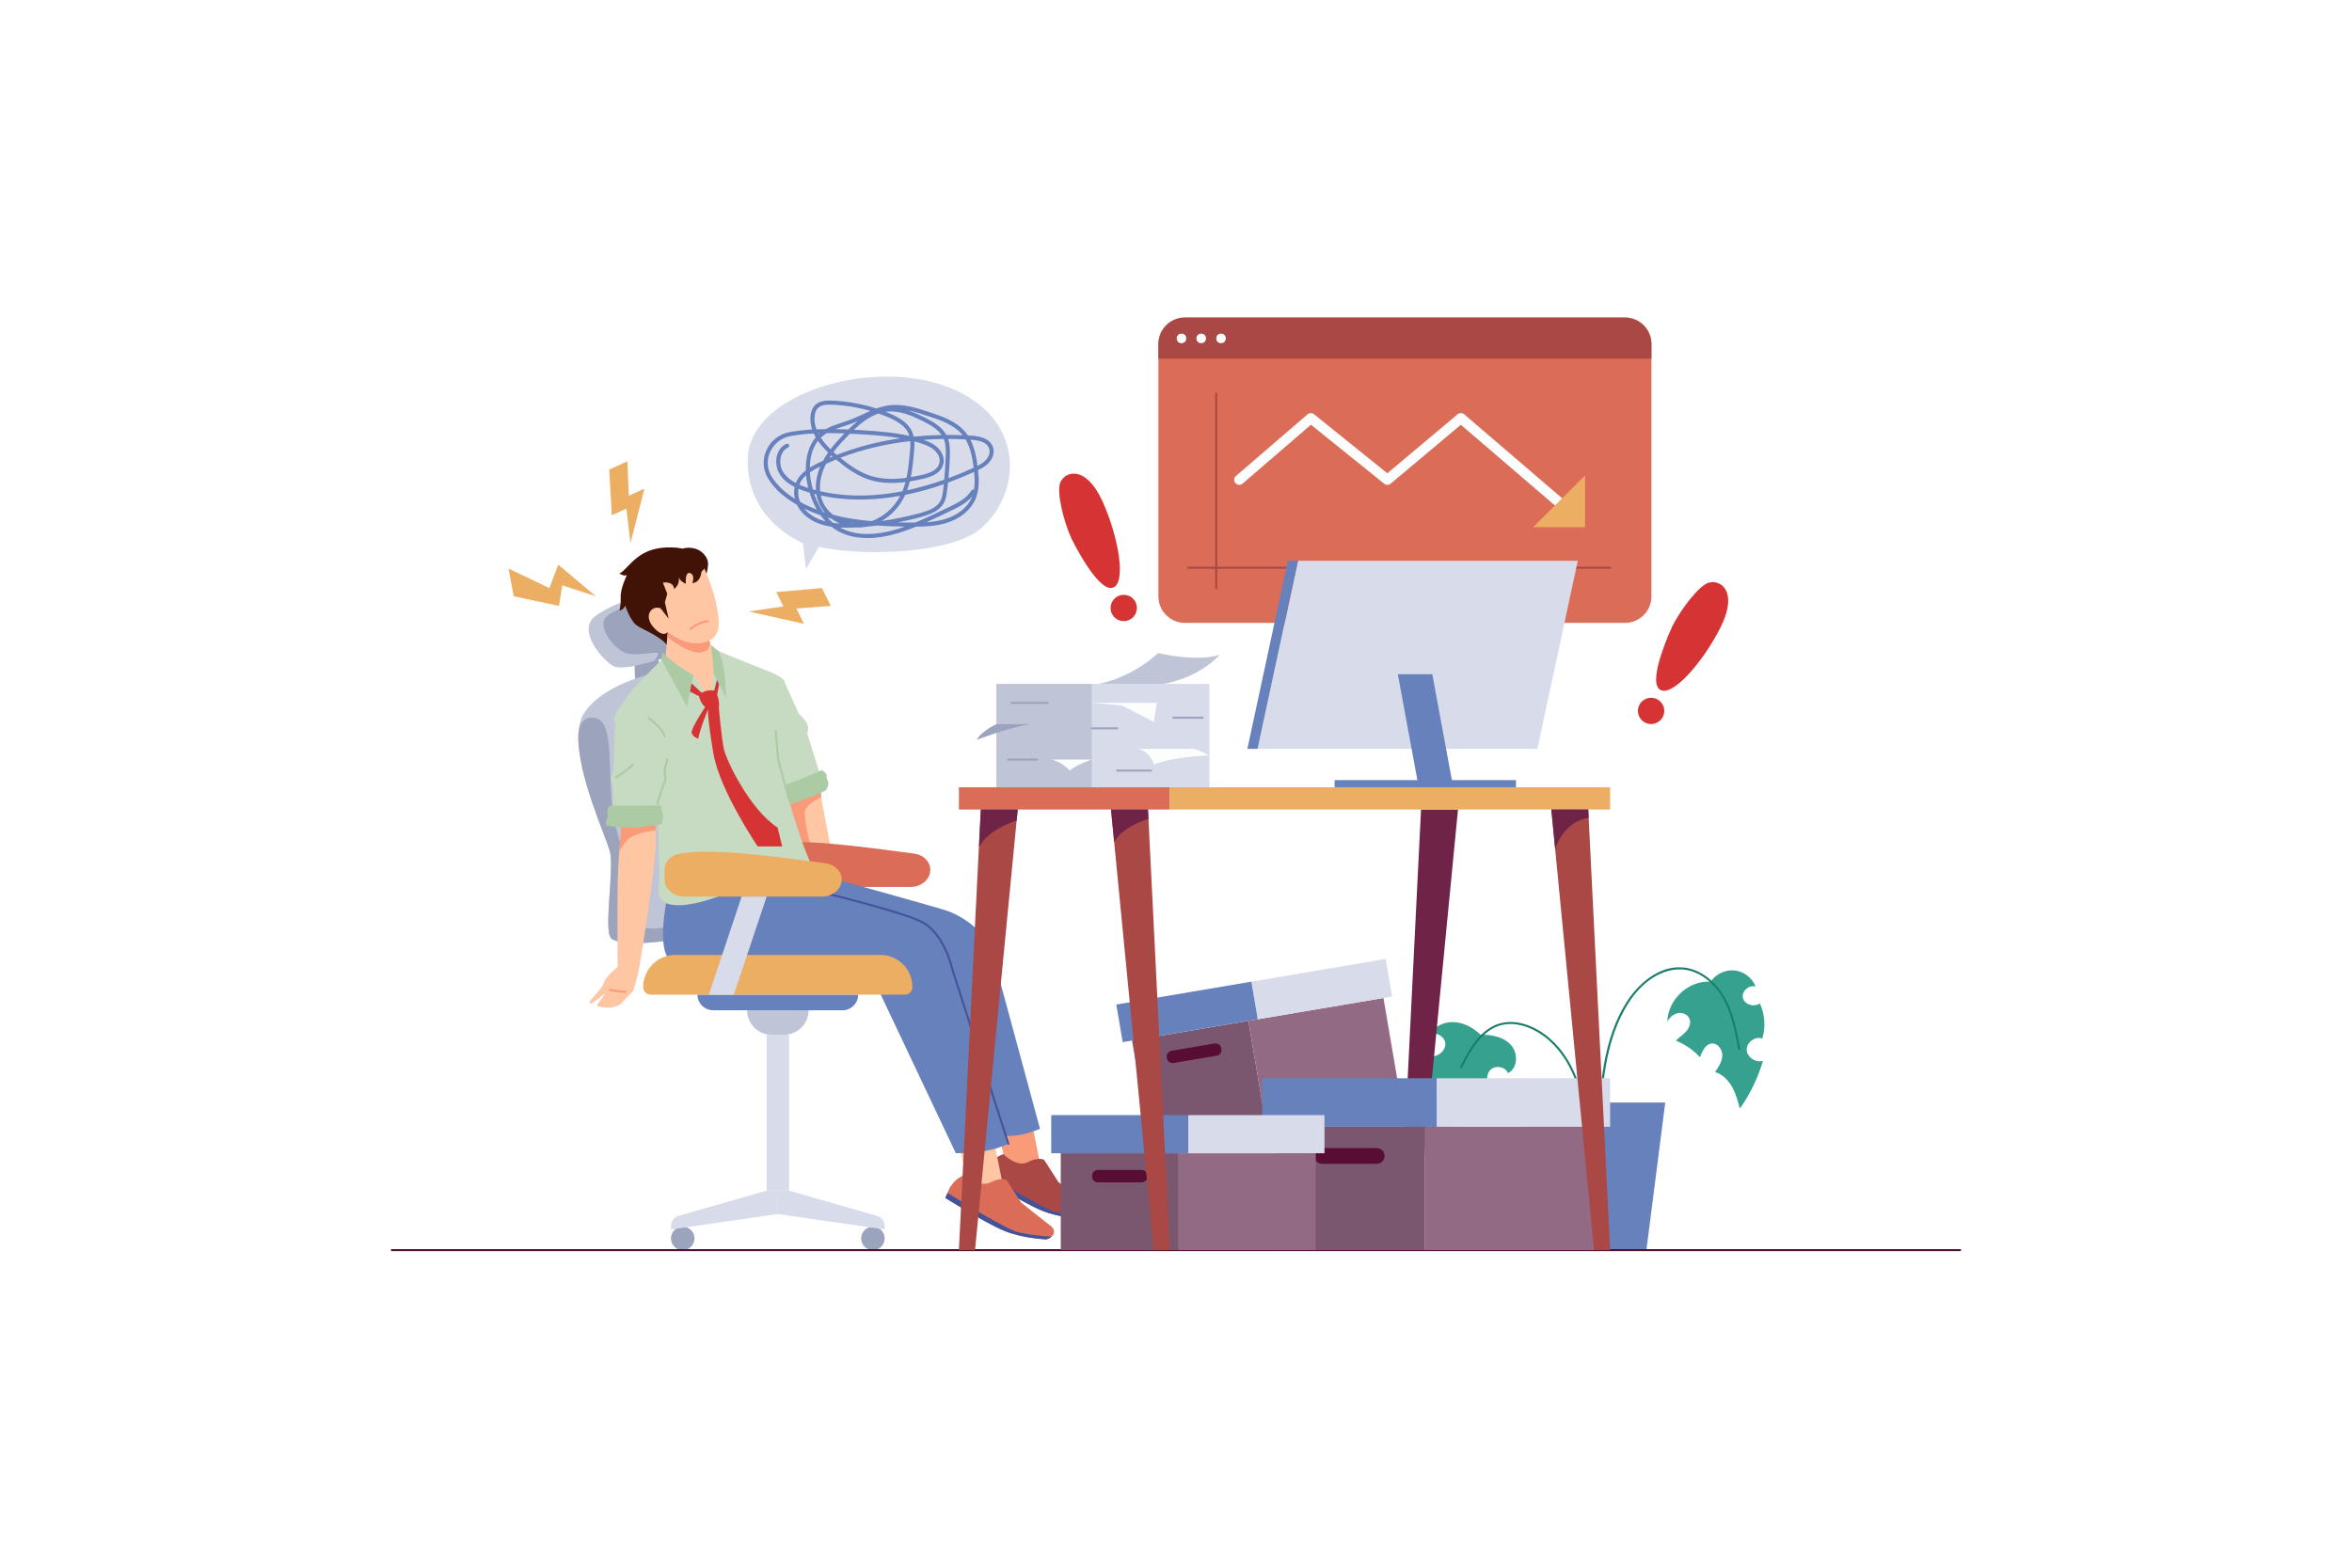 <?xml version="1.0" encoding="utf-8"?>
<!-- Generator: Adobe Illustrator 26.1.0, SVG Export Plug-In . SVG Version: 6.00 Build 0)  -->
<svg version="1.1" xmlns="http://www.w3.org/2000/svg" xmlns:xlink="http://www.w3.org/1999/xlink" x="0px" y="0px"
	 viewBox="0 0 4680 3120" enable-background="new 0 0 4680 3120" xml:space="preserve">
<g id="Background">
	<g>
		<rect fill="#FFFFFF" width="4680" height="3120"/>
	</g>
</g>
<g id="Object">
	<g>
		<g>
			<g>
				<polygon fill="#9BA4BC" points="1262.5,1318.7 1264.2,1370.8 1319.5,1348.7 1306.6,1298.8 				"/>
			</g>
			<g>
				<path fill="#BFC4D6" d="M1543.4,1754.6c0.8,85-101.1,84.4-155.5,103.7c-54.5,19.3-159.1,26.1-172.7,8
					c-13.6-18.2,7.2-137.5-1.6-171.7c-7.2-28-64.5-151.4-62.8-230.2c0-0.2,0-0.4,0-0.6c0.4-17.4,3.8-32.6,11.1-44
					c41.1-63.6,154.3-83.5,154.3-83.5c93.8-15.4,150.1,5.2,168.9,43.8C1503.8,1418.5,1542.6,1669.7,1543.4,1754.6z"/>
			</g>
			<g>
				<path fill="#9BA4BC" d="M1387.8,1858.3c-54.5,19.3-159.1,26.1-172.7,8c-13.6-18.2,7.2-137.5-1.6-171.7
					c-7.2-28-64.5-151.4-62.8-230.2c0-0.2,0-0.4,0-0.6c0.8-14.4,6.3-41,34.8-34.6c38.5,8.7,22.4,113.4,34.5,189.4
					c12.2,76,55.6,161.4,48.5,200.7c-7.1,39.4,45.7,30.3,79.3,19.7C1381.5,1828.4,1387.8,1858.3,1387.8,1858.3z"/>
			</g>
			<g>
				<path fill="#BFC4D6" d="M1340.8,1303.8c-10.1,2.9-24.2,7.4-39.2,11.7c-31.6,9.1-67.7,17.6-81.6,9.9
					c-20.5-11.4-74.1-71.6-34.5-100c39.5-28.4,83.8-35.1,83.8-35.1c4-0.7,8-1.1,11.7-1.3C1363.6,1184.8,1371,1295.1,1340.8,1303.8z"
					/>
			</g>
			<g>
				<path fill="#9BA4BC" d="M1340.8,1303.8c-10.1,2.9-24.2,7.4-39.2,11.7c6-8,11.1-16.7,5-16.7c-11.3,0-49,7.3-64.1,0
					c-15.2-7.3-40.7-31.4-41.8-57.3c-1.1-26,58.5-35.5,58.5-35.5l21.8-16.9C1363.6,1184.8,1371,1295.1,1340.8,1303.8z"/>
			</g>
		</g>
		<g>
			<g>
				<path fill="#FFC6A4" d="M1654.3,1695l-26.3,8.6l-23.1,7.5l-37.3-94.3l-6.1-25l70.6-25c0,0,1,8.9,2.2,18.8
					c1,8.3,2.3,17.2,3.4,22.1C1640,1618.5,1654.3,1695,1654.3,1695z"/>
			</g>
			<g>
				<path fill="#F99A79" d="M1628,1703.6l-23.1,7.5l-37.3-94.3l-6.1-25l70.6-25c0,0,1,8.9,2.2,18.8c-7.8,4.3-26.9,15.5-31.4,25.4
					c-5.7,12.6,7.2,64.8,13.1,79.6C1618.6,1696.9,1623.3,1700.9,1628,1703.6z"/>
			</g>
			<g>
				<path fill="#DB6C58" d="M1811.9,1765.2h-274.1c-21.7,0-39.2-15.3-39.2-34.1v-19.4c0-15.7,12.9-29.2,30.6-32.1
					c65-10.5,164.2,2.5,290.1,19.3c18.3,2.4,31.8,16.1,31.8,32.2l0,0C1851.1,1749.9,1833.5,1765.2,1811.9,1765.2z"/>
			</g>
			<g>
				<g>
					<path fill="#F99A79" d="M1996.7,2296.8l-11.8-49.1l68.7-10.6l16.4,81.1l-42.6,11C2027.5,2329.2,2000.8,2313.9,1996.7,2296.8z"
						/>
				</g>
				<g>
					<path fill="#AA4845" d="M2167,2420.8c-2.7,2.4-6.3,4.3-10.2,5.4c0,0-46.8-1.5-84.7-17.3c-37.9-15.9-116.5-65.1-116.5-65.1
						l4.4-10.1c0,0,7.9-27.2,36.7-36.8c0,0,26.6,27.7,49,15.8c16-8.5,27.9-6.8,32-4.3l28.4,44.2c0,0,43.1,34.6,58.1,46
						C2174.8,2406.6,2173.4,2415.1,2167,2420.8z"/>
				</g>
				<g>
					<path fill="#42539B" d="M2167,2420.8c-2.7,2.4-6.3,4.3-10.2,5.4c0,0-46.8-1.5-84.7-17.3c-37.9-15.9-116.5-65.1-116.5-65.1
						l4.4-10.1c0,0,29.3,18.3,49.8,30.8c20.5,12.5,67.8,39.2,84.3,45.4C2107.5,2414.9,2145.9,2420,2167,2420.8z"/>
				</g>
				<g>
					<path fill="#6781BC" d="M1626.2,1739.7c0,0,221.9,61.4,255.3,72c33.4,10.6,88.7,45.5,97.6,101.5l90.3,333.3
						c0,0-48.1,22.7-90.3,10.7L1834.9,1940c0,0-306-52-336.4-75c-30.4-23,0-134,0-134L1626.2,1739.7z"/>
				</g>
				<g>
					<path fill="#FFC6A4" d="M1922.2,2337.2l-11.8-49.1l68.7-10.6l16.4,81.1l-42.6,11C1952.9,2369.6,1926.3,2354.3,1922.2,2337.2z"
						/>
				</g>
				<g>
					<path fill="#6781BC" d="M1327.9,1784.4c0,0-22.4,101.1,4.9,126.1c27.4,25,84.7,29.4,210.5,29.5s193.6,6.5,193.6,6.5l165,348.6
						c43.6,0.2,78.4-6.1,104.5-18.8L1895,1929.2c0,0-14.8-70.5-60.4-94.3c-45.6-23.9-257.8-73.2-257.8-73.2l-78.3-30.7
						L1327.9,1784.4z"/>
				</g>
				<g>
					<path fill="#DB6C58" d="M2092.4,2461.2c-2.7,2.4-6.3,4.3-10.2,5.4c0,0-46.8-1.5-84.7-17.3c-37.9-15.9-116.5-65.1-116.5-65.1
						l4.4-10.1c0,0,7.9-27.2,36.7-36.8c0,0,26.6,27.7,49,15.8c16-8.5,27.9-6.8,32-4.3l28.4,44.2c0,0,43.1,34.6,58.1,46
						C2100.3,2447,2098.9,2455.6,2092.4,2461.2z"/>
				</g>
				<g>
					<path fill="#42539B" d="M2092.4,2461.2c-2.7,2.4-6.3,4.3-10.2,5.4c0,0-46.8-1.5-84.7-17.3c-37.9-15.9-116.5-65.1-116.5-65.1
						l4.4-10.1c0,0,29.3,18.3,49.8,30.8s67.8,39.2,84.3,45.4C2033,2455.4,2071.3,2460.4,2092.4,2461.2z"/>
				</g>
				<g>
					<path fill="#42539B" d="M2006.5,2278.3c-0.9,0-1.6-0.5-1.9-1.4l-111.5-347.1c0-0.1,0-0.1-0.1-0.2c-0.1-0.7-15.2-69.8-59.4-92.9
						c-44.8-23.5-255.2-72.5-257.3-73c-1.1-0.3-1.8-1.3-1.5-2.4s1.3-1.8,2.4-1.5c8.7,2,213,49.6,258.3,73.4
						c24.1,12.6,39.5,38,48.2,57.1c9,19.7,12.9,37,13.2,38.5l111.5,347c0.3,1.1-0.2,2.2-1.3,2.5
						C2006.9,2278.3,2006.7,2278.3,2006.5,2278.3z"/>
				</g>
			</g>
			<g>
				<g>
					<path fill="#FFC6A4" d="M1271.5,1928.6c-3.8,19.3-11.6,43.6-11.6,43.6l-25.6,26.7c0,0-12.3,7.7-26.2,6.5
						c-5.3-0.4-12.7-0.8-18-2.5c0,0-0.1,0-0.1,0c-2.9-1-1-5.9,1.6-7.8c2.5-2,12-18.6,12-18.6l-11.4,10.2l-16.3,11.4
						c-1.7-1.5-2.5-3.1-2.1-4.6c1.9-6.2,22.8-23.6,27.8-37.7c5-14,27.4-31.4,27.4-31.4s-0.8-121.9,0-167.4
						c0.4-19.4,1.7-42.3,3.3-62.4c2.1-27.2,4.3-48.9,4.3-48.9l-3.8-45.4h69.2c0,0,2,21,3,52.2c0.2,6.1,0.4,12.6,0.4,19.4
						C1305.9,1713.2,1275.3,1909.2,1271.5,1928.6z"/>
				</g>
				<g>
					<path fill="#F99A79" d="M1244.5,1976.2c-0.1,0-0.1,0-0.2,0c-1-0.1-23.9-2.3-31.3-4c-1.1-0.3-1.8-1.3-1.5-2.4s1.3-1.8,2.4-1.5
						c7.2,1.7,30.6,3.9,30.8,3.9c1.1,0.1,1.9,1.1,1.8,2.2C1246.4,1975.4,1245.5,1976.2,1244.5,1976.2z"/>
				</g>
				<g>
					<path fill="#F99A79" d="M1304.8,1652.4c-12.6,1.5-45,6.6-57.1,19.9c-5.2,5.7-10.6,13.9-15.6,22.2c2.1-27.2,4.3-48.9,4.3-48.9
						l-3.8-45.4h69.2C1301.9,1600.2,1303.9,1621.2,1304.8,1652.4z"/>
				</g>
			</g>
			<g>
				<g>
					<path fill="#411306" d="M1406,1141.1c0,0,3.8-14,2.7-22.5c-1.1-8.5-10.3-22.7-25.6-26.7s-24.5,0-24.5,0s-34.8-8-67.5,4.5
						c-32.8,12.5-49.3,44-59,44.7c0,0,8.9,6.4,15.3,3.6c0,0-13,25.6-12.4,44.3c0.6,18.7-2.8,26.1-2.8,26.1s8-0.8,12-9.2
						c0,0,9.7,28.5,21.7,37.9c12,9.4,46.6,20.7,62.3,41.2c15.8,20.5,18.4-15.7,18.4-15.7l51.5-88.3L1406,1141.1z"/>
				</g>
				<g>
					<path fill="#FFC6A4" d="M1329.4,1251.5l-6.3,68.2c0,0,51.3,63.1,67.8,65.9c16.5,2.8,45-14.2,45-14.2l-17.7-80.1l-17.1-39.8
						H1329.4z"/>
				</g>
				<g>
					<path fill="#F99A79" d="M1329.4,1251.5l-1.5,16.5c0,0,41.4,32.9,64.8,30.7c23.4-2.3,19.7-21.2,19.7-21.2l-11.2-26H1329.4z"/>
				</g>
				<g>
					<path fill="#FFC6A4" d="M1401.5,1278.5c-37.6,9.7-72.7-20.6-72.7-20.6s-9.1,13-29.1-10.3c-19.9-23.3-2.3-43.7,14.8-36.9
						l15.9,20.4l-7.4-32.4l4.7-17l-8.7-22.2c0,0,21.1-3.7,22.5,12.8c0,0,12.2-9.4,8.8-22.7c0,0,4.3,8.2,14.5,12.2
						c0,0-1.4-10.5,1.7-17.9c3.1-7.4,11.9-2.6,12.8,4.5c0.9,7.1-2,11.9-2,11.9s15.7,1.4,18.5-22.4l5.9-6.4
						c5.2,12.3,19.6,47.6,23.7,71.7C1430.9,1232.7,1439.2,1268.8,1401.5,1278.5z"/>
				</g>
				<g>
					<path fill="#F99A79" d="M1373.9,1253.5c-0.6,0-1.1-0.2-1.5-0.7c-0.7-0.8-0.6-2.1,0.2-2.8c0.7-0.6,16.7-14.1,35.9-15.8
						c1.1-0.1,2.1,0.7,2.2,1.8c0.1,1.1-0.7,2.1-1.8,2.2c-17.9,1.6-33.5,14.7-33.6,14.9C1374.8,1253.4,1374.4,1253.5,1373.9,1253.5z"
						/>
				</g>
			</g>
			<g>
				<polygon fill="#ECAE63" points="1011.8,1131.5 1093.2,1170.5 1110.8,1123.8 1185.5,1186.7 1118.9,1164.9 1112.2,1205.9 
					1022.2,1186.7 				"/>
			</g>
			<g>
				<polygon fill="#ECAE63" points="1212.2,934.6 1248.3,918.1 1251.3,986.6 1282.3,972.4 1254.5,1081 1246.4,1012.2 1217.4,1025.5 
									"/>
			</g>
			<g>
				<polygon fill="#ECAE63" points="1635.5,1170.4 1653.1,1205.9 1584.6,1211 1599.7,1241.5 1490,1217 1558.7,1206.8 1544.6,1178.3 
									"/>
			</g>
			<g>
				<path fill="#C7DBC2" d="M1316.1,1313.2l63.5,30.3l33,48.5l7.6-50.8l-1.9-50c0,0,80.9,33.3,101.4,40.9
					c20.5,7.6,43.3,18.2,41.8,26.5l28.1,62.1c0,0,12.9,11.4,16.7,20.5s0,18.9,0,18.9l25.8,82.6l-66.9,33.3
					c0,0,35.2,131.8,60.8,163.6c0,0-155.4,26.5-174.8,35.6c-19.4,9.1-71.8,28.5-107.1,26.2c-35.3-2.3-35.3-22.8-33-42.1
					s0-48.9,0-48.9l-2-92.1l-89.1,0v-55.1c0,0-4.9-8.9-4.9-13.1c0-4.2,5.7-15.9,5.7-15.9l3.2-96.6c0,0-4-6.8-1.1-13.1
					c2.8-6.2,26.8-42.6,41.6-58.5S1316.1,1313.2,1316.1,1313.2z"/>
			</g>
			<g>
				<path fill="#ACCAA4" d="M1565.4,1576.1l-3.8-13.6c0,0,48.6-17.8,73.7-29.9c0,0,9.5,6.1,9.5,10.2c0,4.2,0,6.4,0,6.4
					s1.5,1.5,3,6.8c1.5,5.3-0.8,10.6-3.8,15.9c-3,5.3-71.2,29.2-71.2,29.2L1565.4,1576.1z"/>
			</g>
			<g>
				<g>
					<path fill="#ACCAA4" d="M1569.2,1591.1c-0.9,0-1.7-0.6-1.9-1.5l-20.6-76.7c0-0.1-0.1-0.2-0.1-0.3l-5.3-58.3
						c-0.1-1.1,0.7-2.1,1.8-2.2c1.1-0.1,2.1,0.7,2.2,1.8l5.3,58.2l20.5,76.5c0.3,1.1-0.4,2.2-1.4,2.5
						C1569.6,1591.1,1569.4,1591.1,1569.2,1591.1z"/>
				</g>
				<g>
					<path fill="#ACCAA4" d="M1322.2,1467.5c-1,0-1.8-0.7-2-1.7c-0.9-5.8-6.4-13.6-15.9-22.7c-7.4-7-14.5-12.3-14.6-12.3
						c-0.9-0.7-1.1-1.9-0.4-2.8c0.7-0.9,1.9-1.1,2.8-0.4c1.2,0.9,29.7,21.9,32.1,37.7c0.2,1.1-0.6,2.1-1.7,2.3
						C1322.4,1467.5,1322.3,1467.5,1322.2,1467.5z"/>
				</g>
				<g>
					<path fill="#ACCAA4" d="M1307.8,1602.2c-0.2,0-0.4,0-0.6-0.1c-1.1-0.3-1.7-1.4-1.4-2.5c0.4-1.5,10.7-35.7,14.6-42.6
						c2.8-5.1,0.8-19-0.2-24c-0.1-0.3-0.1-0.6,0-0.9l5.7-20.8c0.3-1.1,1.4-1.7,2.5-1.4c1.1,0.3,1.7,1.4,1.4,2.5l-5.6,20.4
						c0.7,3.4,3.5,19.4-0.3,26.3c-3.7,6.6-14.2,41.5-14.3,41.8C1309.4,1601.6,1308.6,1602.2,1307.8,1602.2z"/>
				</g>
				<g>
					<path fill="#ACCAA4" d="M1225.7,1548.5c-0.8,0-1.6-0.5-1.9-1.4c-0.4-1,0.2-2.2,1.3-2.5c0.1,0,10.7-3.9,32.7-24.4
						c0.8-0.8,2.1-0.7,2.9,0.1c0.8,0.8,0.7,2.1-0.1,2.8c-22.9,21.3-33.7,25.1-34.2,25.3C1226.1,1548.5,1225.9,1548.5,1225.7,1548.5z
						"/>
				</g>
			</g>
			<g>
				<path fill="#ACCAA4" d="M1215.1,1603.2c0,0,42.8,0,69.1,0c26.2,0,31.3,0,31.3,0l1.4,11.1c0,0,2,5.7,2.6,9.4
					c0.6,3.7-2.6,16.2-2.6,16.2s-14.2,2.6-39.6,6c-25.4,3.4-68.7-1.1-71.2-4c-2.6-2.8,3.1-16.7,3.1-16.7
					S1206.1,1603.2,1215.1,1603.2z"/>
			</g>
			<g>
				<path fill="#D63434" d="M1364.2,1348.7l31.9,30.1c0,0,10.3-6.8,25.1-4.5l6.3-25.6l4.8,5.5l-5.3,28.6c0,0,5.6,14.8,3.4,25.6
					c0,0,5.2,61.4,10.3,83.5c5.1,22.2,50.9,118.6,106.6,155.2l9.1,37.4h-48.7c0,0-75.6-110.8-88.2-185.2s-10.6-87.5-10.6-87.5
					s-15.6,36.9-19.6,58.5c0,0-12-4-13.1-12.5c-1.1-8.5,26.8-50.6,26.8-50.6s-8.9-7-12-21.6l-26.8-13.6V1348.7z"/>
			</g>
			<g>
				<path fill="#ACCAA4" d="M1379.6,1343.5L1367,1406l-50.9-92.8l1.7-14.5C1317.8,1298.8,1345.4,1325.4,1379.6,1343.5z"/>
			</g>
			<g>
				<path fill="#ACCAA4" d="M1420.2,1341.3l24.5,47.2c0,0-0.7-33.6-4.2-55.2c-3.4-21.6-10.3-37.1-10.3-37.1l-15.2-12.4
					C1415.1,1283.7,1420.1,1332.2,1420.2,1341.3z"/>
			</g>
		</g>
		<g>
			<g>
				<ellipse fill="#9BA4BC" cx="1358.5" cy="2464.7" rx="23.4" ry="23.3"/>
			</g>
			<g>
				<ellipse fill="#9BA4BC" cx="1736.9" cy="2464.7" rx="23.4" ry="23.3"/>
			</g>
			<g>
				<rect x="1525.5" y="2059.4" fill="#D8DBE9" width="44.5" height="310.2"/>
			</g>
			<g>
				<path fill="#BFC4D6" d="M1608.9,2010.6h-122.3l0,0c0,27,21.9,48.8,48.8,48.8h24.7C1587,2059.4,1608.9,2037.6,1608.9,2010.6
					L1608.9,2010.6z"/>
			</g>
			<g>
				<path fill="#6781BC" d="M1676.6,2010.6h-257.7c-17.2,0-31.1-13.9-31.1-31l0,0h319.8l0,0
					C1707.6,1996.7,1693.7,2010.6,1676.6,2010.6z"/>
			</g>
			<g>
				<path fill="#ECAE63" d="M1751.5,1900.4h-407.6c-35.4,0-64.1,28.7-64.1,64.1l0,0c0,8.3,6.8,15.1,15.1,15.1h505.5
					c8.3,0,15.1-6.8,15.1-15.1l0,0C1815.6,1929.1,1786.9,1900.4,1751.5,1900.4z"/>
			</g>
			<g>
				<path fill="#D8DBE9" d="M1525.5,2369.6l-175,50.1c-9.1,2.6-15.3,10.9-15.3,20.3v6.8l212.6-30.7v-46.6H1525.5z"/>
			</g>
			<g>
				<path fill="#ECAE63" d="M1635.6,1784.4h-274.1c-21.7,0-39.2-15.3-39.2-34.1v-19.4c0-15.7,12.9-29.2,30.6-32.1
					c65-10.5,164.2,2.5,290.1,19.3c18.3,2.4,31.8,16.1,31.8,32.2l0,0C1674.8,1769.2,1657.2,1784.4,1635.6,1784.4z"/>
			</g>
			<g>
				<polygon fill="#D8DBE9" points="1460.1,1979.6 1410.4,1979.6 1475.7,1784.4 1525.5,1784.4 				"/>
			</g>
			<g>
				<path fill="#D8DBE9" d="M1569.9,2369.6l175,50.1c9.1,2.6,15.3,10.9,15.3,20.3v6.8l-212.6-30.7v-46.6H1569.9z"/>
			</g>
		</g>
	</g>
	<g>
		<path fill="#37A18F" d="M3475.6,2088.9c-0.1-14.9,17-27,31.1-22c6.8-22.9,5-48.2-4.9-69.9c-13.1,8.6-31.6,1.5-33.9-11.7
			s12.8-26.1,25.5-21.7c-6.6-17.3-23.3-30.2-41.7-32.2c-18.4-2-37.6,7-47.8,22.4c-44.1-3.2-85.5,35.8-86.2,79.6
			c4.3-8.3,11.9-15.4,21.2-17.1s19.8,3,23.1,11.8c3.1,8.5-1.1,18.1-7.1,24.8s-13.9,11.7-20.2,18.2c18.2,7.3,34.7,18.7,48,33.1
			c4.2-12.3,11.2-26.9,24.2-27.4c11.9-0.5,20.7,12.7,20.1,24.6c-0.6,11.9-7.6,22.4-14.4,32.2c14.7,4.4,26.2,16.1,33.8,29.4
			c7.5,13.3,11.5,28.2,15.4,43l2.9-3.6c19.1-27.9,33.8-58.8,43.3-91.2C3493.2,2115.7,3475.8,2103.8,3475.6,2088.9z"/>
		<path fill="#37A18F" d="M3007.8,2081.3c-13.4-16.4-36.1-22.2-61.8-22.1c-13.7-12.9-30.9-22.9-49.6-24.8s-39,5.5-49.5,21.1
			c12,0.5,25.5,6.3,28.5,17.9c2.9,10.9-5.3,22.4-15.7,26.8c-10.5,4.4-22.4,3.2-33.4,0.8c-12.1,18.4-15.3,42.4-8.5,63.3
			c3.8-9.5,14.8-15.6,24.9-13.8s18.2,11.5,18.3,21.7c0.1,16.3-17.2,27.5-33.3,30.4c2.4,17.8,13.7,33,24.7,47.3
			c8.7,11.3,17.4,22.7,26.1,34l4.2,2.2c7.2-16.6,14.4-33.2,21.6-49.9c-8.4-6.2-14.4-16.2-14.2-26.6s7.2-20.8,17.4-23.4
			c10.1-2.6,22.1,4.3,23.7,14.7c10-13.8,22.2-26,35.9-36.1c-10-9.3-10.8-27.2-0.6-36.3c10.1-9.1,29.2-5.4,33.9,7.3
			C3019.6,2126.9,3021.2,2097.7,3007.8,2081.3z"/>
		<g>
			<path fill="#197D6B" d="M3181.4,2253.7C3181.4,2253.7,3181.4,2253.7,3181.4,2253.7c-1.2-0.1-2.1-1-2-2.1
				c2.2-47.3,4.6-90,11.9-131.9c8.5-48.8,22.8-89,43.6-122.7c23.6-38.4,66.7-77.2,116.6-71.3c32.1,3.8,62.5,26.9,81.5,61.6
				c16.9,31,23.4,66.1,29.6,99.9c0.2,1.1-0.5,2.1-1.6,2.3c-1.1,0.2-2.1-0.5-2.3-1.6c-6.2-33.6-12.5-68.3-29.1-98.7
				c-18.3-33.6-47.7-55.8-78.4-59.5c-31.5-3.8-77.6,12.5-112.7,69.4c-20.5,33.3-34.6,73-43,121.3c-7.3,41.7-9.7,84.2-11.8,131.4
				C3183.4,2252.8,3182.5,2253.7,3181.4,2253.7z"/>
		</g>
		<g>
			<path fill="#197D6B" d="M3152.9,2208.8c-0.9,0-1.8-0.7-2-1.6c-7.7-37.8-18.6-68.3-33.4-93.3c-12.8-21.6-35.5-50.6-71.2-66.6
				c-14.1-6.3-35.6-12.7-57.9-7.4c-38.6,9.3-61.2,48.8-79.4,85c-0.5,1-1.7,1.4-2.7,0.9c-1-0.5-1.4-1.7-0.9-2.7
				c18.6-37.1,41.8-77.4,82.1-87.1c23.3-5.6,45.8,1,60.5,7.6c36.7,16.4,60,46.2,73,68.3c15,25.4,26.1,56.3,33.9,94.5
				c0.2,1.1-0.5,2.2-1.6,2.4C3153.2,2208.8,3153,2208.8,3152.9,2208.8z"/>
		</g>
		<g>
			<polygon fill="#6781BC" points="3313.5,2194.2 3276,2488 3058.3,2488 3020.8,2194.2 			"/>
		</g>
	</g>
	<g>
		<path fill="#580D35" d="M3900.3,2490H779.7c-1.1,0-2-0.9-2-2c0-1.1,0.9-2,2-2h3120.6c1.1,0,2,0.9,2,2
			C3902.3,2489.1,3901.4,2490,3900.3,2490z"/>
	</g>
	<g>
		<g>
			<polygon fill="#6F2347" points="2827.6,1611 2784,2488 2816.1,2488 2901.1,1611 			"/>
		</g>
		<g>
			<g>
				<g>
					<polygon fill="#7A566F" points="2285,2261 2252.6,2070.9 2484,2031.7 2516.3,2221.8 					"/>
				</g>
				<g>
					<path fill="#580D35" d="M2322,2106.4l-0.4-2.1c-1-6.1,3.1-12,9.2-13l86.1-14.6c6.1-1,12,3.1,13,9.2l0.4,2.1
						c1,6.1-3.1,12-9.2,13l-86.1,14.6C2328.8,2116.7,2323,2112.6,2322,2106.4z"/>
				</g>
				<g>
					<polygon fill="#926A84" points="2785.2,2176.3 2752.8,1986.2 2484,2031.7 2516.3,2221.8 					"/>
				</g>
				<g>
					<polygon fill="#D8DBE9" points="2757.2,1908.5 2770,1983.3 2502.7,2028.5 2489.9,1953.7 					"/>
				</g>
				<g>
					<polygon fill="#6781BC" points="2489.9,1953.7 2502.7,2028.5 2233.9,2074 2221.2,1999.2 					"/>
				</g>
			</g>
			<g>
				<g>
					<rect x="2535.7" y="2242.5" fill="#7A566F" width="298.7" height="245.5"/>
				</g>
				<g>
					<path fill="#580D35" d="M2615.2,2300.5L2615.2,2300.5c0-8.7,7-15.7,15.7-15.7h108.4c8.7,0,15.7,7,15.7,15.7l0,0
						c0,8.7-7,15.7-15.7,15.7h-108.4C2622.2,2316.2,2615.2,2309.2,2615.2,2300.5z"/>
				</g>
				<g>
					<rect x="2834.5" y="2242.5" fill="#926A84" width="347.2" height="245.5"/>
				</g>
				<g>
					
						<rect x="2858.6" y="2145.9" transform="matrix(-1 -1.224647e-16 1.224647e-16 -1 6062.424 4388.423)" fill="#D8DBE9" width="345.2" height="96.6"/>
				</g>
				<g>
					
						<rect x="2511.6" y="2145.9" transform="matrix(-1 -1.224647e-16 1.224647e-16 -1 5370.211 4388.423)" fill="#6781BC" width="347.1" height="96.6"/>
				</g>
			</g>
			<g>
				<g>
					<rect x="2110.7" y="2295.2" fill="#7A566F" width="234.7" height="192.8"/>
				</g>
				<g>
					<path fill="#580D35" d="M2173.1,2341.8v-2.1c0-6.2,5-11.3,11.3-11.3h87.3c6.2,0,11.3,5,11.3,11.3v2.1c0,6.2-5,11.3-11.3,11.3
						h-87.3C2178.1,2353.1,2173.1,2348,2173.1,2341.8z"/>
				</g>
				<g>
					<rect x="2345.4" y="2295.2" fill="#926A84" width="272.7" height="192.8"/>
				</g>
				<g>
					
						<rect x="2364.3" y="2219.3" transform="matrix(-1 -1.224647e-16 1.224647e-16 -1 4999.76 4514.476)" fill="#D8DBE9" width="271.1" height="75.9"/>
				</g>
				<g>
					
						<rect x="2091.7" y="2219.3" transform="matrix(-1 -1.224647e-16 1.224647e-16 -1 4456.05 4514.476)" fill="#6781BC" width="272.6" height="75.9"/>
				</g>
			</g>
		</g>
		<g>
			<rect x="1908" y="1566.8" fill="#DB6C58" width="419.9" height="44.3"/>
		</g>
		<g>
			<rect x="2327.8" y="1566.8" fill="#ECAE63" width="876" height="44.3"/>
		</g>
		<g>
			<polygon fill="#AA4845" points="2327.8,2488 2295.8,2488 2217,1675.8 2210.7,1611 2284.2,1611 2285.2,1629.8 			"/>
		</g>
		<g>
			<polygon fill="#AA4845" points="2025,1611 2022.9,1633.2 1940.1,2488 1908,2488 1947.8,1685.5 1951.6,1611 			"/>
		</g>
		<g>
			<polygon fill="#AA4845" points="3203.9,2488 3171.8,2488 3094.4,1689.3 3086.8,1611 3160.3,1611 3161.1,1627.5 			"/>
		</g>
		<g>
			<path fill="#6F2347" d="M1951.6,1611h73.5l-2.1,22.1c-19.3,6.1-57.3,21.5-75,52.3L1951.6,1611z"/>
		</g>
		<g>
			<path fill="#6F2347" d="M2285.2,1629.8c-20.5,6.4-54.1,20.4-68.2,46l-6.3-64.8h73.5L2285.2,1629.8z"/>
		</g>
		<g>
			<path fill="#6F2347" d="M3161.1,1627.5c-18,2.7-49.7,14.5-66.7,61.8l-7.6-78.3h73.5L3161.1,1627.5z"/>
		</g>
	</g>
	<g>
		<g>
			<path fill="#DB6C58" d="M3286,684.7v502.4c0,29.1-23.7,52.6-52.8,52.6h-875.4c-29.1,0-52.8-23.6-52.8-52.6V684.7
				c0-29.1,23.7-52.7,52.8-52.7h875.4C3262.3,632,3286,655.6,3286,684.7z"/>
		</g>
		<g>
			<path fill="#AA4845" d="M3286,684.7V714h-981v-29.3c0-29.1,23.7-52.7,52.8-52.7h875.4C3262.3,632,3286,655.6,3286,684.7z"/>
		</g>
		<g>
			<ellipse fill="#FCFEFE" cx="2350.9" cy="673.5" rx="9.5" ry="9.5"/>
		</g>
		<g>
			<ellipse fill="#FCFEFE" cx="2390.2" cy="673.5" rx="9.5" ry="9.5"/>
		</g>
		<g>
			<ellipse fill="#FCFEFE" cx="2429.6" cy="673.5" rx="9.5" ry="9.5"/>
		</g>
		<g>
			<g>
				<g>
					<path fill="#FCFEFE" d="M3105.6,1012.7c-2.3,0-4.7-0.8-6.6-2.4l-192.2-164.9l-139.7,117.2c-3.7,3.1-9.1,3.2-12.8,0.1
						l-145.8-117.4l-136,117.2c-4.2,3.6-10.6,3.2-14.2-1c-3.6-4.2-3.2-10.6,1-14.2l142.4-122.7c3.7-3.2,9.1-3.3,12.9-0.2
						l145.9,117.5l139.9-117.4c3.8-3.2,9.3-3.2,13.1,0.1L3112.2,995c4.2,3.6,4.7,10,1.1,14.2
						C3111.2,1011.5,3108.4,1012.7,3105.6,1012.7z"/>
				</g>
			</g>
			<g>
				<polygon fill="#ECAE63" points="3154,1049.2 3050.6,1049.2 3154,946.2 				"/>
			</g>
		</g>
		<g>
			<path fill="#AA4845" d="M2420,1172.4c-1.1,0-2-0.9-2-2V783.1c0-1.1,0.9-2,2-2s2,0.9,2,2v387.3
				C2422.1,1171.5,2421.1,1172.4,2420,1172.4z"/>
		</g>
		<g>
			<path fill="#AA4845" d="M3203.9,1131.9h-840c-1.1,0-2-0.9-2-2c0-1.1,0.9-2,2-2h840c1.1,0,2,0.9,2,2
				C3205.9,1131,3205,1131.9,3203.9,1131.9z"/>
		</g>
	</g>
	<g>
		<g>
			<rect x="1982.7" y="1361.2" fill="#D8DBE9" width="423.9" height="205.6"/>
		</g>
		<g>
			<rect x="1982.7" y="1361.2" fill="#BFC4D6" width="189.7" height="205.6"/>
		</g>
		<g>
			<path fill="#BFC4D6" d="M2184.9,1361.2c0,0,61-8.5,119.7-61.4c0,0,74.8,18.3,122,3.5c0,0-36,43.7-111.2,57.9H2184.9z"/>
		</g>
		<g>
			<polygon fill="#FCFEFE" points="2172.4,1398.8 2301.9,1398.8 2295.8,1436.7 2232.7,1404.1 			"/>
		</g>
		<g>
			<path fill="#9BA4BC" d="M1982.7,1441.3c0,0-28,12.1-39.4,31.1c0,0,63.1-24.2,106.4-31.1H1982.7z"/>
		</g>
		<g>
			<path fill="#FCFEFE" d="M2263.9,1490.4h111.5c0,0,15.4,3.9,29.9,13c0,0-72,2.3-108.6,18.2
				C2296.7,1521.6,2288.2,1494.8,2263.9,1490.4z"/>
		</g>
		<g>
			<path fill="#FCFEFE" d="M2092.2,1511.7h80.2c0,0-29.3,9.1-43.8,22C2128.6,1533.7,2115,1517,2092.2,1511.7z"/>
		</g>
		<g>
			<path fill="#9BA4BC" d="M2084.6,1400.9h-71.4c-1.1,0-2-0.9-2-2s0.9-2,2-2h71.4c1.1,0,2,0.9,2,2S2085.7,1400.9,2084.6,1400.9z"/>
		</g>
		<g>
			<path fill="#9BA4BC" d="M2222.9,1451.6h-50.5c-1.1,0-2-0.9-2-2c0-1.1,0.9-2,2-2h50.5c1.1,0,2,0.9,2,2
				C2224.9,1450.7,2224,1451.6,2222.9,1451.6z"/>
		</g>
		<g>
			<path fill="#9BA4BC" d="M2393.1,1430.4h-58.5c-1.1,0-2-0.9-2-2c0-1.1,0.9-2,2-2h58.5c1.1,0,2,0.9,2,2
				C2395.1,1429.5,2394.2,1430.4,2393.1,1430.4z"/>
		</g>
		<g>
			<path fill="#9BA4BC" d="M2063.3,1513.7h-57c-1.1,0-2-0.9-2-2c0-1.1,0.9-2,2-2h57c1.1,0,2,0.9,2,2
				C2065.3,1512.8,2064.4,1513.7,2063.3,1513.7z"/>
		</g>
		<g>
			<path fill="#9BA4BC" d="M2290.5,1535.7h-67.6c-1.1,0-2-0.9-2-2c0-1.1,0.9-2,2-2h67.6c1.1,0,2,0.9,2,2
				C2292.5,1534.8,2291.6,1535.7,2290.5,1535.7z"/>
		</g>
	</g>
	<g>
		<g>
			<path fill="#D63434" d="M2212.5,1170c-30.2,5.3-80.6-98.3-80.6-98.3c-16.3-35.7-29.8-93.7-22.1-111.5c10-23.1,51.1-34.3,83.7,37
				C2226,1068.5,2242.7,1164.6,2212.5,1170z"/>
		</g>
		<g>
			<path fill="#D63434" d="M2262.1,1212.3c-1.3,14.4-14,25-28.4,23.8c-14.4-1.3-25.1-14-23.8-28.4c1.3-14.4,14-25.1,28.4-23.8
				C2252.7,1185.1,2263.4,1197.8,2262.1,1212.3z"/>
		</g>
	</g>
	<g>
		<g>
			<path fill="#D63434" d="M3301.6,1371.5c-23.2-20,25.6-124.4,25.6-124.4c17.4-35.1,54.1-82.2,72.8-87.5c24.3-6.9,58.9,17.8,24,88
				C3389.1,1317.8,3324.9,1391.4,3301.6,1371.5z"/>
		</g>
		<g>
			<path fill="#D63434" d="M3300,1436.5c-12,8.1-28.3,5-36.4-7c-8.1-12-5-28.2,7-36.3c12-8.1,28.3-5,36.5,7
				C3315.2,1412.1,3312.1,1428.4,3300,1436.5z"/>
		</g>
	</g>
	<g>
		<g>
			<polygon fill="#D8DBE9" points="2502.3,1490.4 2582.8,1116.1 3139.5,1116.1 3059,1490.4 			"/>
		</g>
		<g>
			<polygon fill="#6781BC" points="2502.3,1490.4 2582.8,1116.1 2562.5,1116.1 2482,1490.4 			"/>
		</g>
		<g>
			<polygon fill="#6781BC" points="2822.9,1566.8 2781.4,1341.8 2850,1341.8 2891.6,1566.8 			"/>
		</g>
		<g>
			<rect x="2655.6" y="1552.6" fill="#6781BC" width="360.9" height="14.2"/>
		</g>
	</g>
	<g>
		<g>
			<path fill="#D8DBE9" d="M1597.5,1080.9c0,0-115.5-45.5-109.4-171.2c6.1-125.8,244.7-198.5,398.2-139.4
				c153.5,59.1,148.7,207.6,66.9,280.3c-57.8,51.3-232.5,57.6-323.7,37.9l-25.8,43.9L1597.5,1080.9z"/>
		</g>
		<g>
			<path fill="#6781BC" d="M1725.8,1070.8c-24.7,0-46.3-5.8-64.2-17.3c-2.5-1.6-4.9-3.3-7.3-5.2c-2.4-0.4-4.8-0.8-7.2-1.3
				c-19.2-3.9-34.5-11.4-47-23c-6-5.6-10.8-12.2-14.2-19.3c-25.9-14.7-45.2-32.2-57.3-52l-0.4-0.7c-10.4-17.3-11.5-37.8-3-56.3
				c8.6-18.8,25.9-32.2,46.3-35.8c14.6-2.6,29.6-4.2,44.6-5.1c-2.8-8.3-4.1-17-3.4-26.2c0.8-9.4,3.9-17.1,9.1-22.3
				c8.9-8.8,22.2-9.5,34-9c30.1,1.3,59.6,6.6,88,15.7c8.2-2.9,16.5-5.2,25.2-6.3c28.4-3.6,56.5,5.7,81.3,13.9
				c23.2,7.7,52,17.3,70.2,38.9c1.9,2.3,3.7,4.6,5.3,7.1c2.1,0.1,4.1,0.2,6.2,0.4c9.7,0.6,39.1,2.4,44.5,25.3
				c1.7,7.1,0.3,14.9-3.9,21.8c-6.2,10.3-15.8,16.4-26.5,21.6c2.2,19.7,2.6,40.1-5.4,58.3c-9.4,21.4-30.4,38.5-57.7,46.8
				c-19.2,5.9-39.5,7.2-60.4,7.4c-4.9,2-9.9,4-14.9,5.8c-26.9,10-51.9,15.6-74.3,16.7C1730.9,1070.8,1728.4,1070.8,1725.8,1070.8z
				 M1671.4,1049.9c17.3,9.5,38,13.8,61.8,12.7c20.4-1,43-5.9,67.4-14.6c-18-0.2-36.6-0.7-55.4-2c-7,0.8-13.9,1.6-20.9,2.2
				c-2.1,0.4-4.2,0.7-6.3,1c-5.4,0.7-10.8,0.8-16.1,0.5c-1,0-1.9,0.1-2.9,0.1C1690.9,1050.2,1681.4,1050.4,1671.4,1049.9z
				 M1657.7,1040.7c4.2,0.6,8.6,0.9,12.9,1.2c-5.9-2.7-11.5-6-16.6-9.8c-2.5-0.7-5-1.4-7.5-2.1
				C1650,1033.9,1653.8,1037.5,1657.7,1040.7z M1687.7,1039.4c4.6,1.2,9.4,1.9,14.2,2.3c0.1,0,0.1,0,0.2,0
				C1697.2,1041,1692.5,1040.2,1687.7,1039.4z M1785.9,1039.7c7.9,0.2,15.8,0.3,23.5,0.3c4,0,7.9,0,11.7,0
				c23.4-9.6,46.4-20.7,68.7-31.5c15-7.3,33.7-16.3,42.9-32.2c1.1-1.9,3.4-2.5,5.3-1.6c2-11.4,1.5-23.5,0.3-35.5
				c-17.5,7.9-34.8,15-52,21.3c-0.6,5.8-1.3,11.6-2,17.4c-1,7.9-2.2,15.5-5.9,22.5c-8.5,16.2-27.2,23.2-44.4,28
				C1818.3,1032.9,1802.1,1036.6,1785.9,1039.7z M1934.6,987.8c-11,13.4-27.5,21.4-41.2,28c-16.4,7.9-33.2,16-50.2,23.6
				c13-0.8,25.4-2.7,37.6-6.4c25-7.7,44.2-23.1,52.6-42.3C1933.8,989.7,1934.2,988.8,1934.6,987.8z M1600.1,1012.1
				c1.7,2.1,3.5,4.1,5.6,6c10.9,10.2,23.6,16.2,37.2,19.7c-3.6-3.8-7-7.9-10.2-12.3C1621.6,1021.7,1610.7,1017.3,1600.1,1012.1z
				 M1657.6,1024.6c25.2,6.6,51,10.4,76.7,12.5c23.5-8.2,44.6-26.6,57-50.4c-5.3,1-10.5,1.8-15.8,2.6c-50.5,7.5-98.2,6.4-142.3-3.2
				c0.8,3.8,1.9,7.4,3.3,10.9C1640.9,1007.9,1648.3,1017.3,1657.6,1024.6z M1801.2,984.9c-0.2,0.5-0.5,1-0.7,1.5
				c-10.3,21.7-26.6,39.2-45.9,50.4c26.1-3.6,52-9,77.4-16c16.3-4.5,32.3-10.6,39.4-24c3-5.8,4.1-12.7,5-19.8
				c0.6-4.4,1.1-8.9,1.6-13.3C1851.9,972.7,1826.3,979.8,1801.2,984.9z M1637.7,1018.7c1.1,0.4,2.2,0.7,3.3,1.1
				c-5-5.9-9.2-12.6-12.1-19.8c-2-5-3.5-10.4-4.4-15.9c-1.5-0.4-2.9-0.7-4.4-1.1C1624.7,996.4,1630.6,1008.4,1637.7,1018.7z
				 M1592.2,999c10.8,5.9,21.9,11,33.3,15.4c-5.9-10.2-10.8-21.5-14.5-33.9c-1.6-0.5-3.2-0.9-4.8-1.4c-6.6-2-12.3-4.2-17.4-6.4
				c-0.4,2.4-0.5,4.9-0.5,7.6C1588.3,986.6,1589.6,993,1592.2,999z M1619.2,862.7c-20.5,1-34.4,3.1-46.3,5.2
				c-17.8,3.2-32.9,14.8-40.4,31.2c-7.3,16-6.4,33.8,2.6,48.8l0.4,0.6c10.1,16.5,25.6,31.4,46.2,44.3c-1-4.1-1.5-8.3-1.6-12.5
				c0-4,0.3-7.7,1-11.2c-17.4-8.9-25.1-18.2-29.5-25.2c-7-11.1-9-25.9-5.2-38.7c3.1-10.1,9.5-17.9,18.3-21.8c2-0.9,4.4,0,5.3,2
				c0.9,2,0,4.4-2,5.3c-8.4,3.8-12.2,11.2-13.8,16.8c-3.1,10.4-1.5,23,4.3,32.1c3.8,6,10.3,13.9,25,21.6c3.9-10.3,11.1-18.4,20-25
				c-0.8-26.6,6.1-49.8,19.8-66C1621.7,867.7,1620.4,865.2,1619.2,862.7z M1631.9,977.6c44,10.1,91.8,11.4,142.4,3.8
				c7-1,14.1-2.3,21.2-3.6c2.5-6,4.6-12.2,6.3-18.5c-23,2.9-47.3,3.1-70.7-4.2c-26-8-47.8-24.2-67.5-40.6
				c-6.7,2.7-13.4,5.6-19.9,8.6c-0.7,1.3-1.4,2.7-2,4.1C1633.6,944.1,1630.3,961.6,1631.9,977.6z M1810.3,958
				c-1.5,6-3.3,12-5.5,17.8c24.2-5.2,48.9-12.2,74-21.1c1.5-15.4,2.5-30.9,3-46.4c0.4-12.3,0.4-24.3-3.9-34.7
				c-13.7,0.2-27.2,0.7-40.5,1.7c13,4.4,25.9,10.4,34.3,22.6c4.8,7,6.9,15,5.9,22.5c-2.9,21.7-25.9,29.1-42.9,32.9
				C1826.8,955.1,1818.7,956.7,1810.3,958z M1617.4,973.9c2.1,0.6,4.1,1.1,6.2,1.7c-1-15.1,1.9-31.3,8.5-47.1
				c-0.8,0.4-1.6,0.8-2.4,1.2c-6.1,3-12.3,6.4-18.1,10.3c0.5,9.9,2,18.1,3,22.8C1615.5,966.6,1616.4,970.3,1617.4,973.9z
				 M1590.7,964.7c5.1,2.2,10.9,4.4,17.6,6.5c-0.6-2.2-1.1-4.5-1.6-6.8c-1.3-6.3-2.3-12.5-2.9-18.5
				C1598.2,951.1,1593.4,957.2,1590.7,964.7z M1672.1,911.1c18.2,14.8,38.2,29.1,61.4,36.3c23,7.1,47.3,6.7,70.3,3.5
				c3.6-16.5,5.2-33.6,6.7-50.3c0.7-7.2,1.4-15.1,0.8-22.7C1761.9,883.4,1715.1,894.6,1672.1,911.1z M1886.6,873.6
				c3.8,11,3.8,22.8,3.4,35c-0.5,14.4-1.4,28.8-2.7,43.1c16.4-6.1,32.9-12.9,49.5-20.5c0.2-0.1,0.4-0.2,0.6-0.3
				c-2.5-19.7-6.3-39.9-16.2-56.4C1909.6,873.9,1898.1,873.6,1886.6,873.6z M1819.4,878.3c0.5,7.8-0.2,15.7-0.9,23
				c-1.4,15.4-2.9,32-6.2,48.3c7.1-1.2,14-2.6,20.6-4c23.3-5.1,35-13.4,36.7-26.1c0.7-5.6-0.9-11.6-4.5-16.9
				c-7.5-10.9-19.9-16.1-32.3-20.2C1828.3,880.8,1823.9,879.5,1819.4,878.3z M1627.6,877.3c-12.4,15.9-15.9,36.1-16.1,53.3
				c4.7-2.9,9.6-5.6,14.7-8.1c3.8-1.9,7.7-3.8,11.5-5.6c3-5.6,6.4-11,10.1-16.4C1640.6,893.7,1633.5,885.9,1627.6,877.3z
				 M1930.8,875c8.3,16,11.9,34.2,14.3,52.2c8.6-4.4,15.9-9.4,20.6-17.2c3.1-5.1,4.1-10.8,3-15.8c-2.7-11.5-14.8-17.7-37.1-19.1
				C1931.3,875,1931.1,875,1930.8,875z M1653.8,906.2c-1.2,1.7-2.3,3.4-3.4,5.1c2.1-0.9,4.1-1.8,6.2-2.6
				C1655.7,907.8,1654.7,907,1653.8,906.2z M1658.5,899.6c2.2,2,4.3,3.9,6.5,5.7c39.4-15.5,82-26.6,126.8-33
				c-24.8-4.4-50.3-6.3-76.3-7.9c-8.7-0.5-16.8-1-24.4-1.3c-1.7,1.7-3.4,3.5-5.1,5.2C1675.5,879.1,1666.3,889.3,1658.5,899.6z
				 M1633.2,871.1c5.5,8.4,12.4,16.1,19.4,23c7.9-10.4,17.1-20.5,27.6-31.4c0,0,0,0,0.1-0.1c-13.2-0.5-24.9-0.6-35.2-0.6
				c-2.5,1.5-5,3.2-7.3,5.1C1636.1,868.4,1634.6,869.7,1633.2,871.1z M1762,819.5c2.4,0.9,4.9,1.9,7.3,2.9
				c33.3,13.8,42.4,28.6,46.4,38.6c1,2.6,1.8,5.3,2.4,8c18.2-1.8,36.7-2.9,55.5-3.3c-8.8-12.7-23.9-20.9-37.7-27.8
				c-20.8-10.3-45-21.1-69.9-18.8C1764.6,819.2,1763.3,819.3,1762,819.5z M1699,855.3c5.8,0.3,11.4,0.6,17,1
				c31.9,1.9,63.2,4.4,93.4,11.2c-0.3-1.2-0.8-2.4-1.2-3.5c-3.4-8.6-11.5-21.4-42-34.1c-6-2.5-12.1-4.8-18.3-6.9
				C1730,829.1,1713.9,841.3,1699,855.3z M1886.9,865.6c9.5,0,19,0.2,28.7,0.6c-0.4-0.5-0.8-1-1.2-1.4c-16.8-19.9-44.4-29-66.6-36.4
				c-13.3-4.4-27.5-9.1-42-11.9c11.6,3.7,22.9,8.9,33.8,14.3c16.3,8.1,34.2,18,43.5,34.9C1884.3,865.6,1885.6,865.6,1886.9,865.6z
				 M1628,862.3c0.3,0.6,0.6,1.2,0.9,1.7c0.7-0.6,1.3-1.2,2-1.8C1630,862.2,1629,862.3,1628,862.3z M1662.2,854
				c8.7,0.1,17.4,0.4,25.8,0.8c5.9-5.9,12.1-11.5,18.4-16.7c-4.2,1.8-8.5,3.6-12.8,5.2c-5.1,1.9-10.4,3.6-15.5,5.3
				C1672.6,850.3,1667.3,852,1662.2,854z M1650.5,805.3c-8.6,0-17.4,1.2-23,6.8c-4.8,4.8-6.3,12-6.7,17.2
				c-0.7,8.8,0.8,17.2,3.8,25.2c6.1-0.3,12.3-0.4,18.4-0.5c10.3-5.8,21.6-9.4,32.6-13c5-1.6,10.2-3.3,15.2-5.2
				c8.5-3.2,17-7.1,25.2-10.9c5.2-2.4,10.4-4.8,15.8-7.1c-24.8-7.2-50.3-11.3-76.3-12.4C1653.8,805.3,1652.1,805.3,1650.5,805.3z"/>
		</g>
	</g>
</g>
</svg>
